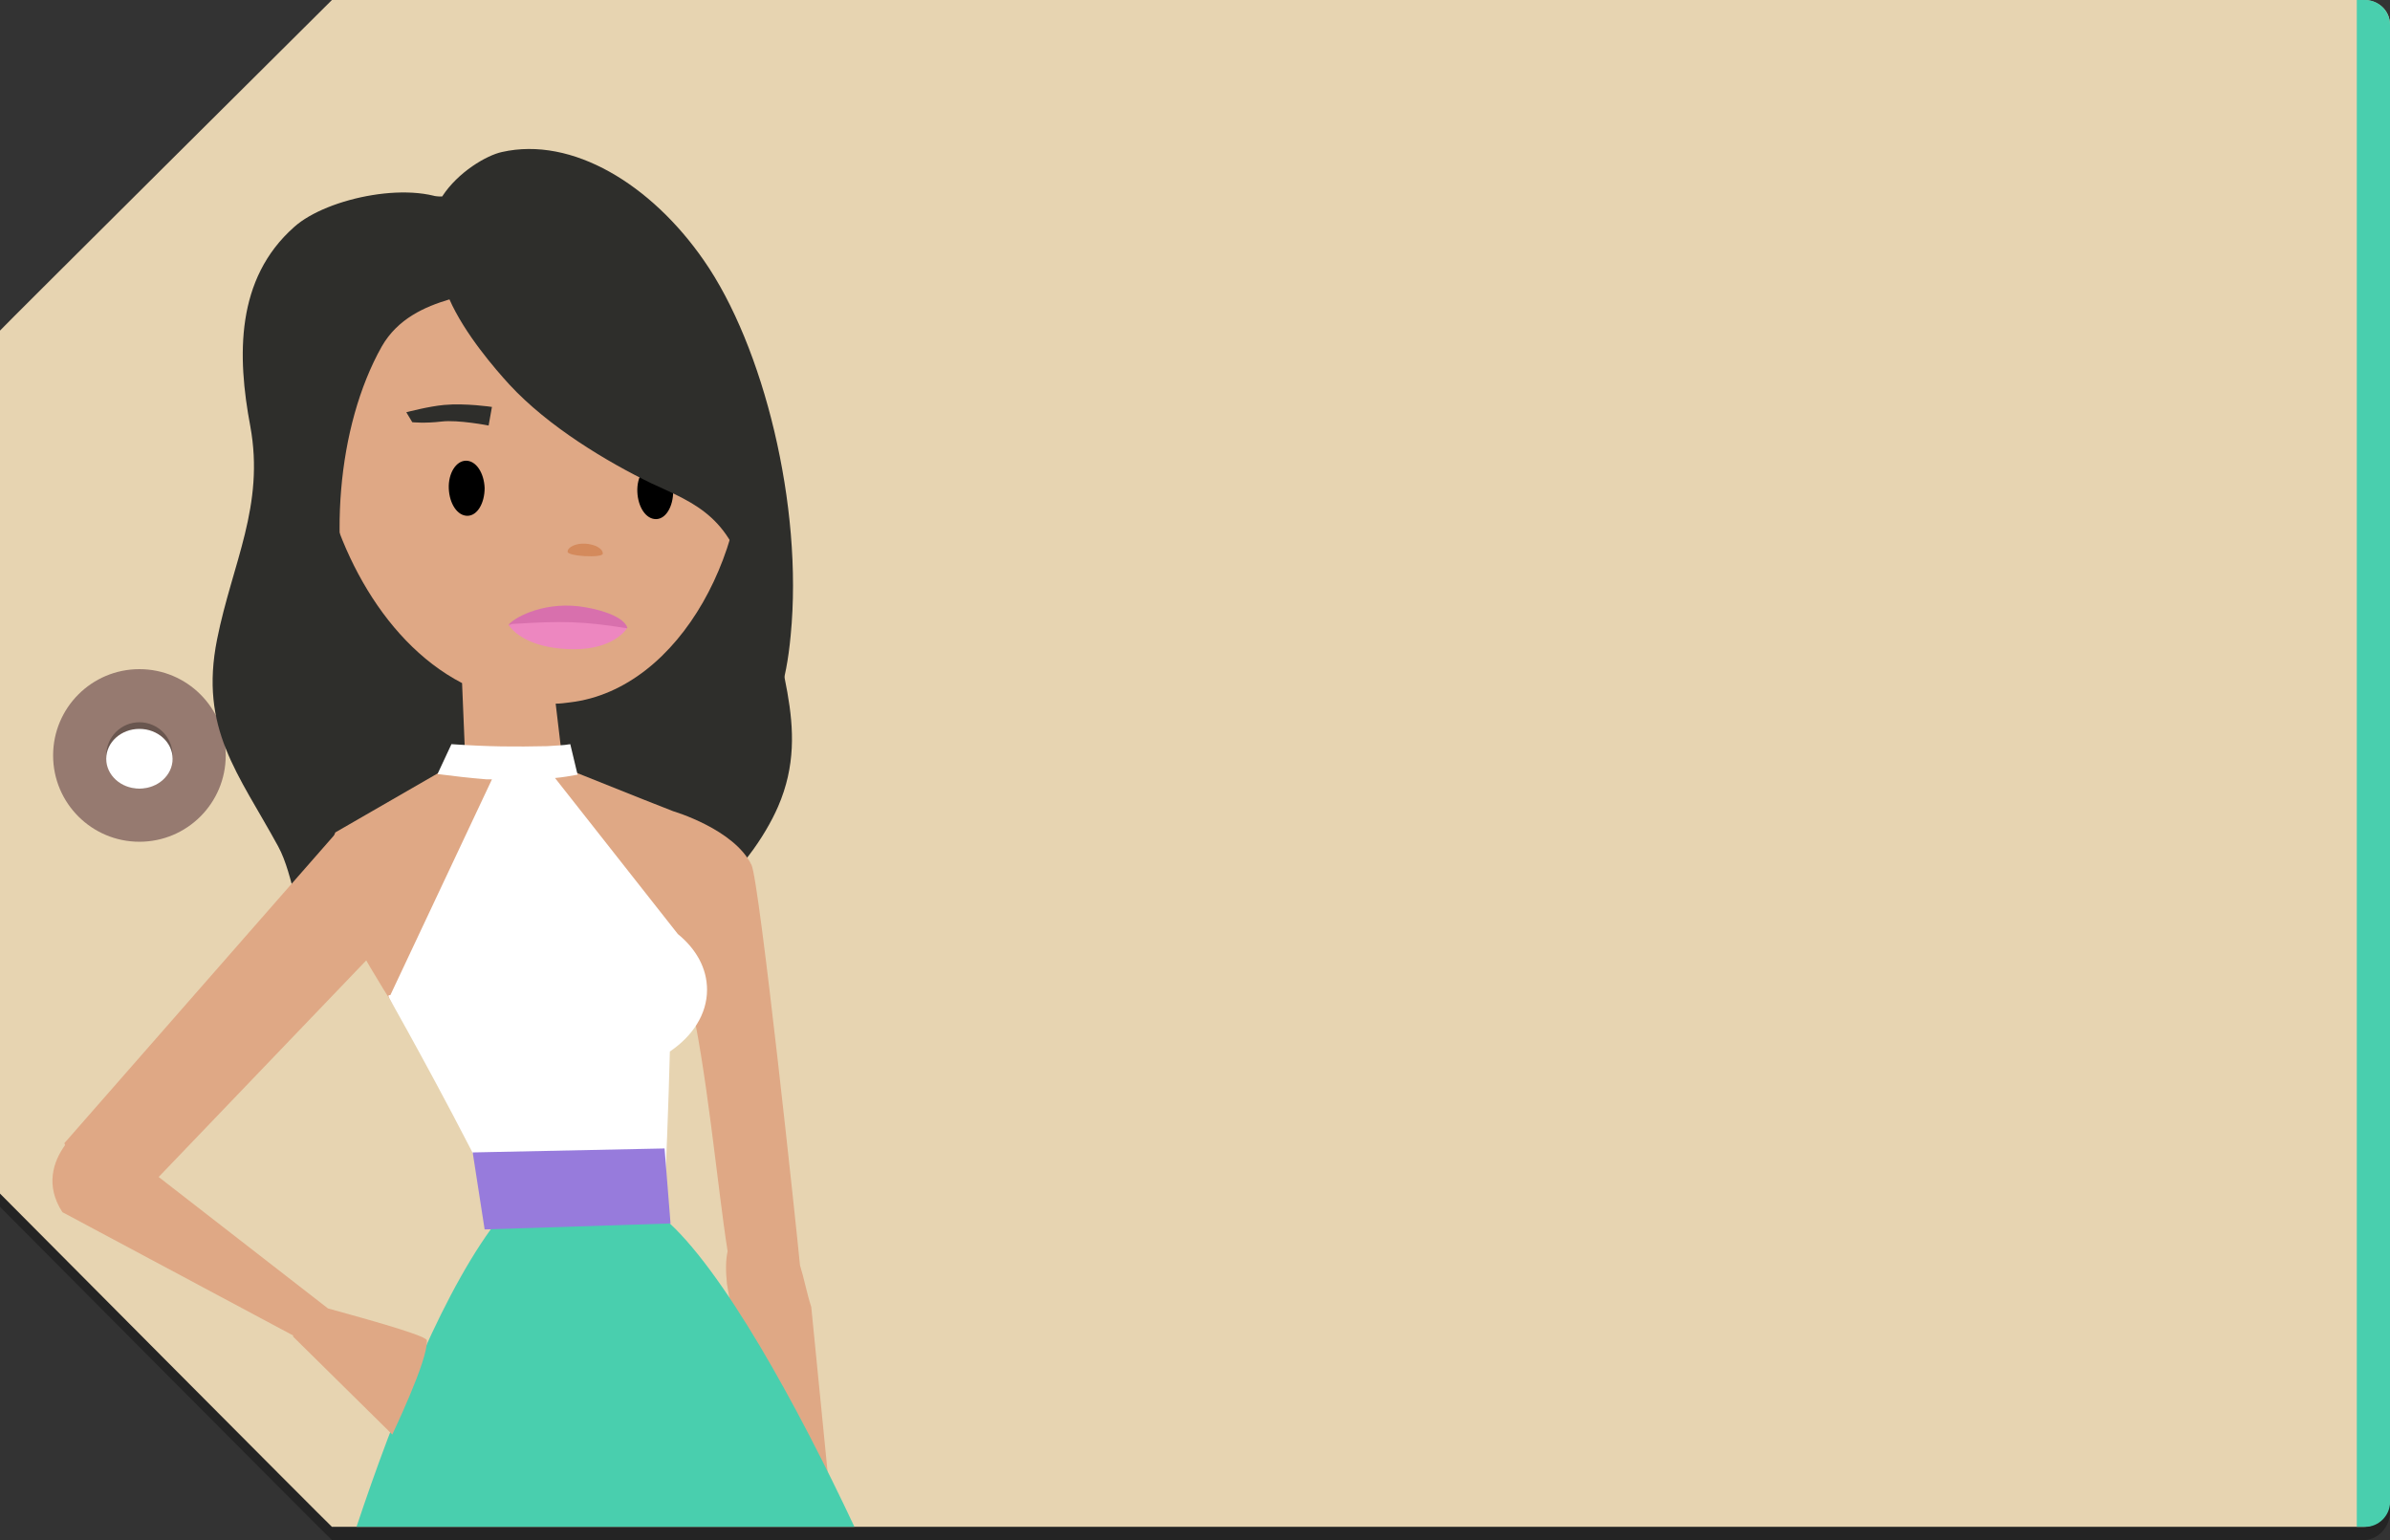 <svg version="1.1" xmlns="http://www.w3.org/2000/svg" x="0px" y="0px" width="360px" height="232px" viewBox="0 0 360 232" xml:space="preserve"><rect x="0" y="0" width="360" height="232" fill="#333333" stroke="none"/><style type="text/css">.st0{opacity:0.3;} .st1{fill:#E7D4B1;} .st2{fill:#49CFAE;} .st3{fill:#967A70;} .st4{fill:#FFFFFF;} .st5{fill:#2E2E2B;} .st6{fill:#DFA885;} .st7{fill:#C5863E;} .st8{fill:#D870AD;} .st9{fill:#ED87C0;} .st10{fill:#977BDC;} .st11{fill:#D48A5C;}</style><g id="Capa_1"><path class="st0" d="M356 2H50S0 51.7 0 51.8v130S49.9 232 50 232h306c2.2 0 4-2 4-4.2V5.8c0-2.3-1.8-3.8-4-3.8z"/><path class="st1" d="M356 0H50S0 49.7 0 49.8v130S49.9 230 50 230h306c2.2 0 4-2 4-4.2V3.8c0-2.3-1.8-3.8-4-3.8z"/><path class="st2" d="M360 3.7v222.6c0 2-1.7 3.7-3.7 3.7H355V0h1.3c2 0 3.7 1.7 3.7 3.7z"/><circle class="st3" cx="21" cy="113.8" r="13"/><circle class="st0" cx="21" cy="113.8" r="5"/><ellipse class="st4" cx="21" cy="114.3" rx="5" ry="4.5"/></g><g id="m_x5F_11"><path class="st5" d="M115.8 87.4c-.1-3.3-38.6-53.2-46.5-56.6h-.8c-5.8-3.8-19.2-1.1-24.2 3.4-8.8 7.8-8.6 19.4-6.6 30 2.2 12-2.7 20.6-5 32.1-2.7 13.5 3.2 20.2 9.2 31.2 2.4 4.4 2.8 11.7 5.4 15.2 3.2-9.7 49.9-3.7 59.3-8.2 4.3-2.1 8.7-8.6 10.6-13 5.3-12.2-1.1-22.3-1.4-34.1z"/><path class="st6" d="M125.2 227.2l-3-30.3c-.7-2.2-1.1-4.4-1.7-6.3-.5-5.3-6.1-57.8-7.3-60.3-2.6-5.4-11.8-8.1-11.8-8.1-.4-.1-26.8-10.7-26.8-10.7l-24.1 13.9c-1.1 2.6-.5 8.6 1.5 13.4 1.2 2.8 9.3 16.9 14.2 22 10.4.6 35.1-6 37.6-11 2.6 10.5 4.3 29.3 5.8 38.7-.3 1.3-.3 3-.1 4.9l2.2 12.9 13.5 20.9z"/><path class="st2" d="M75.9 183.1h-.4c-8.4 10.5-16 29.5-21.8 46.9h75c-8.5-18.1-19.9-39-28.7-46.5 0-1.4-24.6-1.5-24.1-.4z"/><path class="st6" d="M111.7 62.9c-2.3-19-14.1-34.8-33-32.5C59.8 32.7 45.5 48 47.8 67c1.7 13.8 9.3 29.4 21.8 35.9l.6 14.4 8.8 7.9 6.1-7.4-1.4-11.8c.7 0 1.4-.1 2.2-.2 16.7-2 28-23.9 25.8-42.9z"/><path class="st4" d="M100 183.5c.3-7.6.7-17 .9-25.1 3.4-2.3 5.6-5.6 5.6-9.3 0-3.3-1.7-6.2-4.4-8.4l-18.5-23.5c1.1-.1 2.3-.3 3.4-.5l-1.1-4.6c-1.1.2-2.3.2-3.5.3-4.9.1-8.5.1-14.4-.3l-2.1 4.5c2.3.3 4.9.6 7.4.8h.8l-15.3 32.5c-.1 0-.2 0-.3.1 0 .1.1.2.1.3 2.2 3.9 11 19.7 17.3 32.8-.1 0 25 1.2 24.1.4z"/><path d="M67.6 73.6c.1 2.3 1.3 4.1 2.8 4.1 1.5 0 2.6-1.9 2.6-4.2-.1-2.3-1.3-4.1-2.8-4.1-1.5 0-2.7 1.9-2.6 4.2zM96 74.1c.1 2.3 1.3 4.1 2.8 4.1 1.5 0 2.6-1.9 2.6-4.2-.1-2.3-1.3-4.1-2.8-4.1-1.5 0-2.7 1.9-2.6 4.2z"/><path class="st5" d="M74.1 61.3s-4-.6-7.2-.3c-2.3.2-5.7 1.1-5.7 1.1l.9 1.5s1.9.2 4.4-.1c2.5-.3 7.1.6 7.1.6l.5-2.8z"/><path class="st7" d="M50.3 48.8h.1l.3.3-.4-.3z"/><path class="st8" d="M94.5 94.6s-.2-2-6.2-3.1-10.6 1.4-11.6 2.5c-.9 1.1 12.1 3.6 17.8.6z"/><path class="st9" d="M77.1 94c7.7-.5 10.7-.4 17.1.6h.1l.1.1s-1.9 3.1-7.9 3.1-9-2.2-9.9-3.7c-.2-.4-.2.3.5-.1z"/><path class="st5" d="M106 39.2c-7.9-11.4-19.8-18.7-30.4-16.3-2.3.5-6.6 3-9 6.7-8.1-.4-19.7 8.4-22.4 14-4 8.4-2.4 19.1-1.5 28.2.9 9.9 4.4 17.6 10.9 25-4.3-14.1-2.9-32.5 3.9-44.6 2.4-4.2 6.5-6 10.2-7.1 2.3 5.2 6.9 10.5 9 12.8 5.9 6.4 14.8 11.7 21.4 14.9 6.7 3.1 12.5 5.1 14.8 16.9 2.2 11.7-2.4 19.8-7.3 26.1 7.2-4.4 12.1-5 13.5-20.1C121 76.2 115 52.1 106 39.2z"/><path class="st6" d="M64.3 201.9c-.1-.8-11.7-3.9-14.9-4.8l-25.5-19.8 34.5-36s-1.3-19-7.7-15.9l-41 46.8.1.3c-1.8 2.5-3 6.1-.4 10.1l34.8 18.6-.1.1 15 14.8c-.1.1 5.4-11.2 5.2-14.2z"/><path class="st10" d="M100.1 173l-28.9.6 1.8 11.6 28-.9z"/><path class="st11" d="M85.5 83.1c0-.7 1.3-1.3 2.7-1.2s2.6.7 2.6 1.5c0 .7-5.4.4-5.3-.3z"/></g></svg>